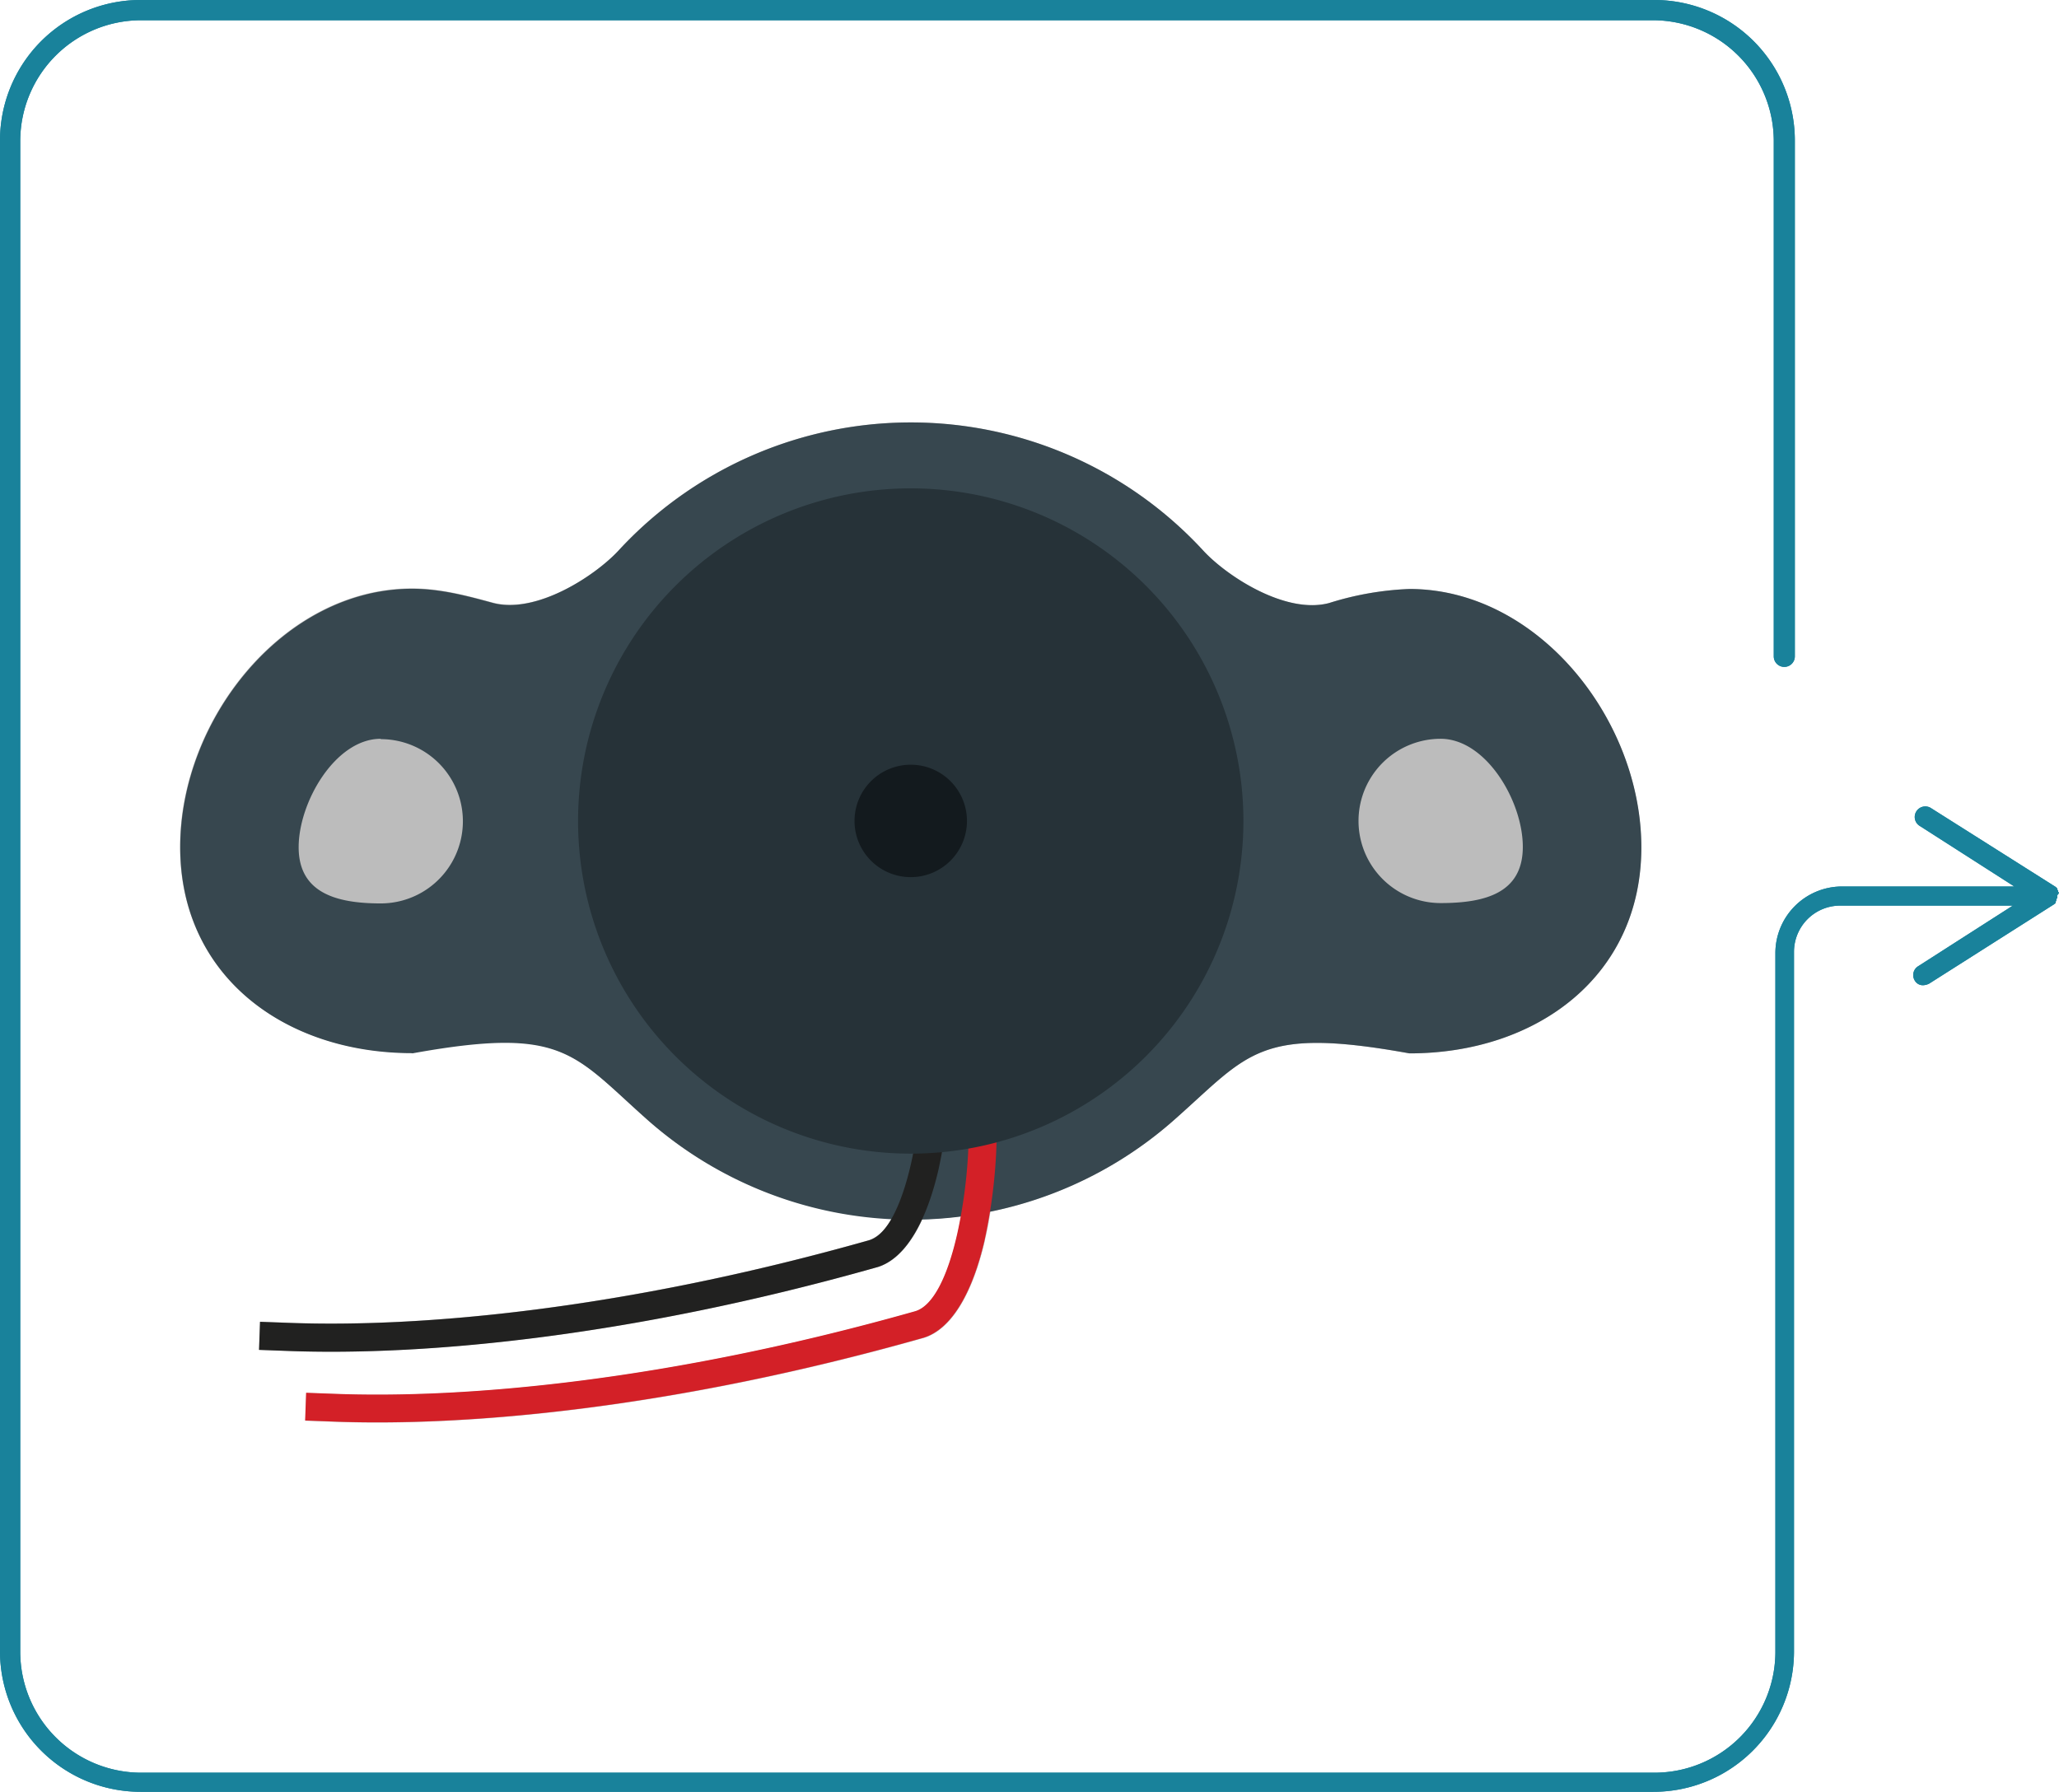 <svg xmlns="http://www.w3.org/2000/svg" viewBox="0 0 293 255">
    <g data-name="Layer 2">
        <g data-name="Layer 1">
            <g data-name="bce6df8d-2f18-4106-a9fb-60c6ba68239c">
                <g data-name="adb07857-95c2-4896-83af-5dc9b9fc9406">
                    <g data-name="aef045e5-e2d8-49ca-adc7-cf5a907b51cd">
                        <g data-name="be1d804e-32cb-4ee4-b92a-5377827cbf9f">
                            <g data-name="ad1440bf-7210-4951-b9d3-0c41ee54a62e">
                                <g data-name="a0253c03-0c8d-42e8-b783-8ad10aef1a38" fill="#19829b">
                                    <path d="M293 127.15c0-.11 0-.11-.12-.23v-.11c0-.12-.11-.12-.11-.23v-.12l-.23-.23L274.78 115a1.5 1.5 0 00-2.07.46 1.49 1.49 0 00.44 2.06l13.49 8.64H262.1a9.49 9.49 0 00-9.46 9.44v99.51a17.21 17.21 0 01-17.18 17.17H20.06a17.22 17.22 0 01-17.18-17.21V20A17.21 17.21 0 0120.06 2.88h215.17A17.21 17.21 0 01252.41 20v73.41a1.5 1.5 0 003 0V20a20 20 0 00-20.06-20H20.06A20 20 0 000 20v215a20 20 0 0020.06 20h215.17a20 20 0 0020.06-20v-99.55a6.58 6.58 0 016.58-6.57h24.56l-13.49 8.64a1.48 1.48 0 00-.48 2 1.32 1.32 0 001.26.69 2.09 2.09 0 00.81-.23l17.76-11.28c.11-.12.23-.12.23-.23v-.12l.11-.23V128c0-.12.12-.12.12-.23v-.47c.11.12.11 0 .23-.23z"/>
                                    <path d="M293 127.15c0-.11 0-.11-.12-.23v-.11c0-.12-.11-.12-.11-.23v-.12l-.23-.23L274.78 115a1.5 1.5 0 00-2.07.46 1.49 1.49 0 00.44 2.06l13.49 8.64H262.1a9.49 9.49 0 00-9.46 9.44v99.51a17.21 17.21 0 01-17.18 17.17H20.06a17.22 17.22 0 01-17.18-17.21V20A17.21 17.21 0 0120.06 2.88h215.17A17.21 17.21 0 01252.41 20v73.41a1.5 1.5 0 003 0V20a20 20 0 00-20.06-20H20.06A20 20 0 000 20v215a20 20 0 0020.06 20h215.17a20 20 0 0020.06-20v-99.55a6.58 6.58 0 016.58-6.57h24.56l-13.49 8.64a1.48 1.48 0 00-.48 2 1.32 1.32 0 001.26.69 2.09 2.09 0 00.81-.23l17.76-11.28c.11-.12.23-.12.23-.23v-.12l.11-.23V128c0-.12.12-.12.12-.23v-.47c.11.12.11 0 .23-.23z"/>
                                </g>
                            </g>
                        </g>
                    </g>
                </g>
            </g>
            <path fill="#bcbcbc" fill-rule="evenodd"
                  d="M131.26 173.52l.35-.01.35-.01.35-.02.35-.02.35-.02.35-.02.35-.02.35-.03.34-.03.35-.03.34-.03.35-.04.34-.03.35-.04.34-.04.34-.04M140.14 176.54l.05-.25.06-.25.06-.25.05-.26.05-.25.06-.26.05-.25.05-.26.05-.26.05-.26.04-.26.05-.27.05-.26.04-.26.05-.27.04-.27M124.76 180.37l.5-.16.49-.21.47-.24.46-.28.45-.32.43-.35.43-.39.41-.42.4-.45.39-.49.37-.52.37-.55.35-.57.34-.61.33-.63.31-.66M131.32 190.42l.39-.13.38-.14.38-.18.37-.19.36-.23.36-.24.34-.27.34-.29.33-.31.33-.33.32-.35.31-.37.3-.39.29-.41.29-.43.28-.44.27-.47.26-.48.26-.5.25-.51.24-.53.24-.54.22-.56.22-.57.21-.59.21-.59.19-.62.19-.62.19-.64.17-.64.17-.66.16-.66"/>
            <path d="M129.6 60.12a56.53 56.53 0 0141.62 18.25c3.36 3.64 11.73 9.1 17.9 7.45a43.48 43.48 0 0111.43-2c18.24 0 33 18.53 33 36.78s-14.8 29.31-33 29.31c-21.4-3.87-22.8 0-33.28 9.29a56.56 56.56 0 01-26.33 13.23c-.23 1.43-.5 2.81-.8 4.14-1.66 7.16-4.6 12.69-8.82 13.88-35.58 10.06-65 12.64-84.09 11.88l-3.77-.14.14-3.95 3.79.14c18.85.75 47.87-1.84 82.86-11.74 2.63-.75 4.68-5.14 6-11 .19-.83.37-1.69.53-2.57a53.25 53.25 0 01-5.55.44c-1.65 3.58-3.81 6.09-6.5 6.85-35.57 10.06-65 12.64-84.08 11.88l-3.78-.14.14-4 3.79.14c18.85.75 47.87-1.84 82.86-11.74a6 6 0 003.22-3.08 56.46 56.46 0 01-35-14.31c-10.48-9.34-11.87-13.16-33.27-9.29-18.25 0-33-11.07-33-29.31s14.79-36.78 33-36.78c4 0 7.76 1 11.43 2C76.25 87.47 84.62 82 88 78.37a56.53 56.53 0 0141.6-18.25z"
                  fill="#bcbcbc" fill-rule="evenodd"/>
            <path d="M58.65 149.88c-18.25 0-33-11.07-33-29.31s14.79-36.78 33-36.78c4 0 7.76 1 11.43 2C76.25 87.47 84.62 82 88 78.37a56.58 56.58 0 0183.24 0c3.36 3.64 11.73 9.1 17.9 7.45a43.48 43.48 0 0111.43-2c18.24 0 33 18.53 33 36.78s-14.8 29.31-33 29.31c-21.4-3.87-22.8 0-33.28 9.29a56.54 56.54 0 01-75.35 0c-10.48-9.34-11.87-13.16-33.27-9.29zm-4.47-44.74c-6.45 0-11.68 9-11.68 15.43s5.23 8 11.68 8a11.69 11.69 0 100-23.38zm150.83 0a11.69 11.69 0 100 23.38c6.46 0 11.69-1.5 11.69-8s-5.23-15.38-11.7-15.38z"
                  fill="#37474f" fill-rule="evenodd"/>
            <path d="M119.26 124.53a26.31 26.31 0 017.22.8c3.31.77 5.63 4.29 7 9.25a59.57 59.57 0 011.8 15.48 75 75 0 01-1.74 16.43c-1.66 7.16-4.6 12.69-8.82 13.88-35.57 10.06-65 12.64-84.08 11.88l-3.78-.14.14-4 3.79.14c18.85.75 47.87-1.84 82.86-11.74 2.63-.74 4.68-5.14 6-10.95a71 71 0 001.65-15.55 55.29 55.29 0 00-1.67-14.41c-1-3.58-2.39-6.06-4.11-6.46a19.79 19.79 0 00-6.33-.7z"
                  fill="#212120"/>
            <path d="M125.7 134.59a25.68 25.68 0 017.33.79c3.32.77 5.64 4.29 7 9.25a59.07 59.07 0 011.81 15.48 75.06 75.06 0 01-1.74 16.43c-1.66 7.16-4.6 12.69-8.82 13.88-35.58 10.06-65 12.64-84.09 11.88l-3.77-.14.14-3.95 3.79.14c18.85.75 47.87-1.84 82.86-11.74 2.63-.75 4.68-5.14 6-11a70.8 70.8 0 001.65-15.54 55.29 55.29 0 00-1.67-14.41c-1-3.59-2.4-6.06-4.11-6.46a18.91 18.91 0 00-6.45-.69z"
                  fill="#d32027"/>
            <path d="M129.6 69.5a47.34 47.34 0 11-47.34 47.33A47.34 47.34 0 01129.6 69.5z" fill="#263238"
                  fill-rule="evenodd"/>
            <path d="M129.6 108.83a8 8 0 11-8 8 8 8 0 018-8z" fill="#131a1e" fill-rule="evenodd"/>
        </g>
    </g>
</svg>